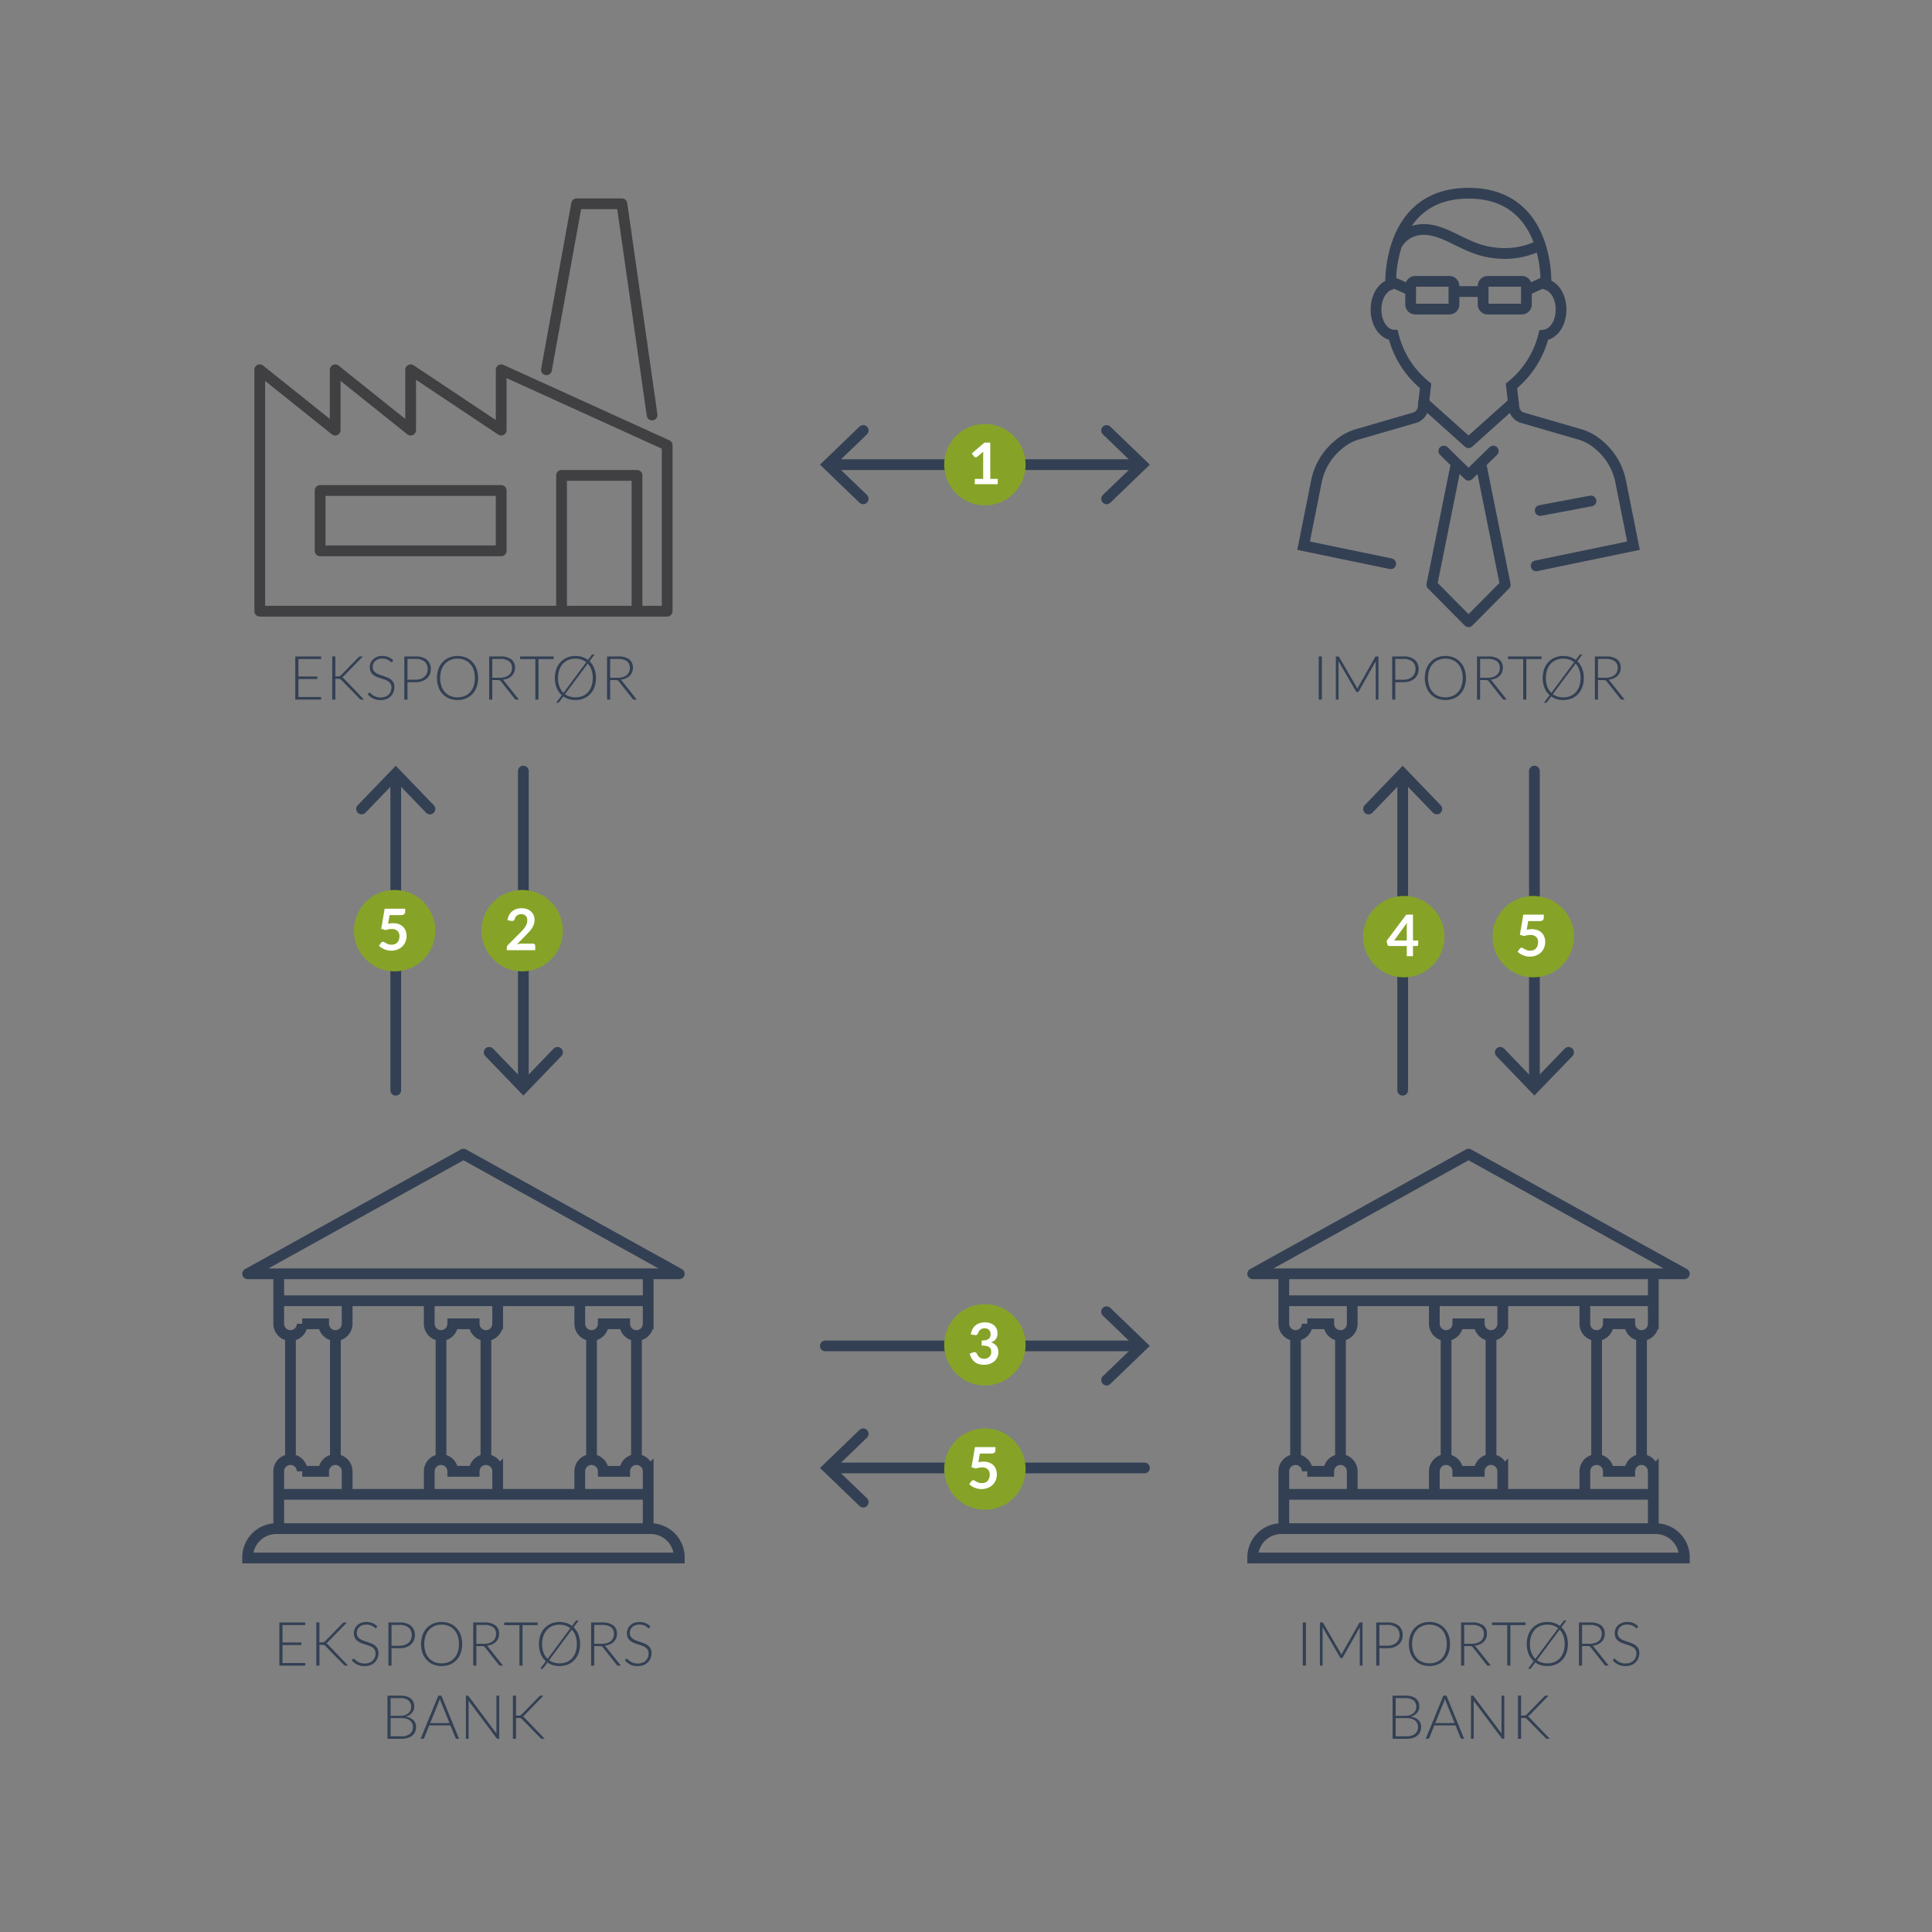<svg id="Lag_1" data-name="Lag 1" xmlns="http://www.w3.org/2000/svg" viewBox="0 0 538.583 538.583"><rect x="0" y="0" width="538.583" height="538.583" fill="#808080" stroke="none"/><defs><style>.cls-1,.cls-2,.cls-3,.cls-4,.cls-6,.cls-7{fill:none;}.cls-2,.cls-3,.cls-4,.cls-6{stroke:#334054;}.cls-2,.cls-6,.cls-7{stroke-linejoin:round;}.cls-2,.cls-3,.cls-4,.cls-6,.cls-7{stroke-width:3px;}.cls-3,.cls-4{stroke-miterlimit:10;}.cls-4,.cls-6,.cls-7{stroke-linecap:round;}.cls-5{fill:#334054;}.cls-7{stroke:#404042;}.cls-8{fill:#86a328;}.cls-9{fill:#fff;}</style></defs><title>Udenlandsk inkasso v2</title><rect class="cls-1" width="538.583" height="538.583"/><polygon class="cls-2" points="129.199 321.739 69.035 355.096 189.363 355.096 129.199 321.739"/><path class="cls-3" d="M217.71,584.552H97.381v-.169a8.01,8.01,0,0,1,8.01-8.01H209.7a8.01,8.01,0,0,1,8.01,8.01Zm-11.941-62.013v34.584m-12.523-34.584v34.584m-29.439-34.584v34.584m-12.523-34.584v34.584m-29.439-34.584v34.584m-12.523-34.584v34.584m99.722-37.858a3.275,3.275,0,0,1-6.55,0h-5.973a3.275,3.275,0,0,1-6.55,0V512.85h19.073Zm-41.962,0a3.275,3.275,0,0,1-6.55,0h-5.973a3.275,3.275,0,0,1-6.55,0V512.85h19.073Zm41.962,41.133a3.275,3.275,0,0,0-6.55,0h-5.973a3.275,3.275,0,0,0-6.55,0v6.415h19.073Zm-41.962,0a3.275,3.275,0,1,0-6.55,0h-5.973a3.275,3.275,0,0,0-6.55,0v6.415h19.073Zm-41.962,0a3.275,3.275,0,0,0-6.55,0h-5.973a3.275,3.275,0,0,0-6.55,0v6.415H125.12Zm0-41.133a3.275,3.275,0,0,1-6.55,0h-5.973a3.275,3.275,0,0,1-6.55,0V512.85H125.12Zm83.924,57.108v-9.56H106.047v9.56m102.997-71.041v7.518H106.047v-7.518" transform="translate(-28.346 -150.236)"/><line class="cls-4" x1="230.08" y1="375.2" x2="316.513" y2="375.2"/><polyline class="cls-4" points="308.483 365.676 318.369 375.2 308.483 384.723"/><path class="cls-5" d="M396.842,345.262h-.875V333.235h.875Z" transform="translate(-28.346 -150.236)"/><path class="cls-5" d="M406.736,342.27c.034-.091.069-.18.106-.268a2.122,2.122,0,0,1,.123-.251l4.726-8.355a.308.308,0,0,1,.137-.136.556.556,0,0,1,.186-.025h.604v12.027h-.765v-10.251a4.403,4.403,0,0,1,.025-.468l-4.734,8.407a.374.374,0,0,1-.341.221h-.136a.384.384,0,0,1-.34-.221l-4.862-8.415a4.45,4.45,0,0,1,.025.476v10.251h-.756V333.235h.595a.601.601,0,0,1,.191.025.304.304,0,0,1,.141.136l4.854,8.364A3.482,3.482,0,0,1,406.736,342.27Z" transform="translate(-28.346 -150.236)"/><path class="cls-5" d="M417.31,340.418v4.845h-.867V333.235h3.103a4.769,4.769,0,0,1,3.191.927,3.298,3.298,0,0,1,1.075,2.644,3.558,3.558,0,0,1-.293,1.453,3.226,3.226,0,0,1-.846,1.143,3.972,3.972,0,0,1-1.343.748,5.572,5.572,0,0,1-1.785.268Zm0-.697h2.235a4.287,4.287,0,0,0,1.428-.221,3.145,3.145,0,0,0,1.067-.612,2.679,2.679,0,0,0,.671-.922,2.844,2.844,0,0,0,.234-1.16,2.684,2.684,0,0,0-.855-2.134,3.765,3.765,0,0,0-2.546-.748h-2.235Z" transform="translate(-28.346 -150.236)"/><path class="cls-5" d="M437.004,339.245a7.305,7.305,0,0,1-.416,2.528,5.622,5.622,0,0,1-1.173,1.938,5.189,5.189,0,0,1-1.81,1.24,6.406,6.406,0,0,1-4.658,0,5.172,5.172,0,0,1-1.811-1.24,5.665,5.665,0,0,1-1.178-1.938,7.798,7.798,0,0,1,0-5.049,5.667,5.667,0,0,1,1.178-1.938,5.237,5.237,0,0,1,1.811-1.245,5.951,5.951,0,0,1,2.32-.441,6.039,6.039,0,0,1,2.338.438,5.175,5.175,0,0,1,1.81,1.245,5.66,5.66,0,0,1,1.173,1.942A7.276,7.276,0,0,1,437.004,339.245Zm-.9,0a6.865,6.865,0,0,0-.349-2.262,4.855,4.855,0,0,0-.982-1.699,4.215,4.215,0,0,0-1.525-1.067,5.133,5.133,0,0,0-1.98-.369,5.055,5.055,0,0,0-1.959.369,4.301,4.301,0,0,0-1.53,1.067,4.833,4.833,0,0,0-.994,1.699,7.442,7.442,0,0,0,0,4.526,4.846,4.846,0,0,0,.994,1.696,4.266,4.266,0,0,0,1.53,1.062,5.11,5.11,0,0,0,1.959.365,5.189,5.189,0,0,0,1.98-.365,4.181,4.181,0,0,0,1.525-1.062,4.869,4.869,0,0,0,.982-1.696A6.851,6.851,0,0,0,436.103,339.245Z" transform="translate(-28.346 -150.236)"/><path class="cls-5" d="M440.957,339.822v5.44H440.09V333.235h3.068a5.013,5.013,0,0,1,3.111.803,2.813,2.813,0,0,1,1.028,2.359,3.222,3.222,0,0,1-.238,1.258,2.949,2.949,0,0,1-.684.999,3.65,3.65,0,0,1-1.075.705,4.778,4.778,0,0,1-1.42.361,1.375,1.375,0,0,1,.365.34l4.14,5.202h-.757a.499.499,0,0,1-.233-.051.618.618,0,0,1-.191-.17l-3.851-4.879a.844.844,0,0,0-.31-.264,1.302,1.302,0,0,0-.515-.077Zm0-.645h2.091a4.945,4.945,0,0,0,1.433-.191,3.088,3.088,0,0,0,1.07-.548,2.377,2.377,0,0,0,.668-.858,2.703,2.703,0,0,0,.229-1.131,2.213,2.213,0,0,0-.842-1.904,4.092,4.092,0,0,0-2.448-.62H440.957Z" transform="translate(-28.346 -150.236)"/><path class="cls-5" d="M458.059,333.235v.739H453.834v11.288h-.866V333.974h-4.25v-.739Z" transform="translate(-28.346 -150.236)"/><path class="cls-5" d="M469.864,339.245a7.303,7.303,0,0,1-.416,2.528,5.622,5.622,0,0,1-1.173,1.938,5.19,5.19,0,0,1-1.811,1.24,6.041,6.041,0,0,1-2.338.438,6.193,6.193,0,0,1-1.823-.26,5.39,5.39,0,0,1-1.534-.744l-1.113,1.496a.684.684,0,0,1-.247.209.659.659,0,0,1-.28.064h-.374l1.572-2.116a5.521,5.521,0,0,1-1.424-2.027,7.804,7.804,0,0,1-.085-5.287,5.664,5.664,0,0,1,1.178-1.938,5.236,5.236,0,0,1,1.81-1.245,5.952,5.952,0,0,1,2.32-.441,6.211,6.211,0,0,1,1.912.284,5.315,5.315,0,0,1,1.59.82l.943-1.267a1.075,1.075,0,0,1,.179-.195.4.4,0,0,1,.246-.06h.468l-1.402,1.887a5.553,5.553,0,0,1,1.33,1.998A7.17,7.17,0,0,1,469.864,339.245Zm-10.573,0a6.663,6.663,0,0,0,.399,2.4,4.702,4.702,0,0,0,1.122,1.738l6.341-8.542a4.384,4.384,0,0,0-1.364-.739,5.209,5.209,0,0,0-1.662-.255,5.055,5.055,0,0,0-1.959.369,4.3,4.3,0,0,0-1.53,1.067,4.831,4.831,0,0,0-.994,1.699A6.786,6.786,0,0,0,459.291,339.245Zm9.673,0a6.741,6.741,0,0,0-.366-2.304,4.803,4.803,0,0,0-1.028-1.709l-6.332,8.518a4.336,4.336,0,0,0,1.312.658,5.302,5.302,0,0,0,1.577.226,5.188,5.188,0,0,0,1.98-.365,4.181,4.181,0,0,0,1.525-1.062,4.867,4.867,0,0,0,.982-1.696A6.848,6.848,0,0,0,468.964,339.245Z" transform="translate(-28.346 -150.236)"/><path class="cls-5" d="M473.817,339.822v5.44H472.95V333.235h3.068a5.013,5.013,0,0,1,3.111.803,2.813,2.813,0,0,1,1.028,2.359,3.222,3.222,0,0,1-.238,1.258,2.949,2.949,0,0,1-.684.999,3.647,3.647,0,0,1-1.075.705,4.777,4.777,0,0,1-1.42.361,1.374,1.374,0,0,1,.365.34l4.14,5.202h-.757a.498.498,0,0,1-.233-.051.617.617,0,0,1-.191-.17l-3.851-4.879a.845.845,0,0,0-.31-.264,1.303,1.303,0,0,0-.515-.077Zm0-.645h2.091a4.945,4.945,0,0,0,1.433-.191,3.087,3.087,0,0,0,1.07-.548,2.376,2.376,0,0,0,.668-.858,2.703,2.703,0,0,0,.23-1.131,2.213,2.213,0,0,0-.842-1.904,4.092,4.092,0,0,0-2.448-.62h-2.201Z" transform="translate(-28.346 -150.236)"/><path class="cls-6" d="M441.146,279.374l6.816,33.869-10.231,10.319m-3.415-44.188-6.816,33.869,10.231,10.319m6.888-47.588-6.888,6.744-6.888-6.744" transform="translate(-28.346 -150.236)"/><path class="cls-4" d="M453.862,231.155l5.447-2.488m-43.285,0,5.57,2.488m12.067.355h8.134m10.785,4.887h-9.504a1.282,1.282,0,0,1-1.281-1.282v-5.167a1.281,1.281,0,0,1,1.281-1.281h9.504a1.281,1.281,0,0,1,1.282,1.281v5.167A1.282,1.282,0,0,1,452.58,236.397Zm-20.201,0h-9.504a1.282,1.282,0,0,1-1.281-1.282v-5.167a1.281,1.281,0,0,1,1.281-1.281h9.504a1.281,1.281,0,0,1,1.282,1.281v5.167A1.282,1.282,0,0,1,432.379,236.397Zm-14.719-17.766a8.16,8.16,0,0,1,4.533-3.917c3.095-1.125,6.562-.226,9.558,1.142,4.326,1.974,8.104,4.297,12.954,4.832a22.205,22.205,0,0,0,13.007-2.121m1.586,10.942s1.267-25.408-21.57-25.408-21.695,25.446-21.695,25.446m0,0c-2.373.677-4.092,3.508-4.092,6.995,0,3.837,2.091,6.878,4.824,7.129a26.273,26.273,0,0,0,8.997,14.134l-.701,6.066a3.334,3.334,0,0,1-2.385,2.821l-15.28,4.436a14.463,14.463,0,0,0-5.992,3.136,17.642,17.642,0,0,0-6.069,10.141l-3.586,17.954,24.276,5.029m40.561.59,27.127-5.619-3.587-17.954a17.695,17.695,0,0,0-6.065-10.141,14.465,14.465,0,0,0-5.944-3.12l-15.332-4.452a3.303,3.303,0,0,1-.935-.438,3.338,3.338,0,0,1-1.451-2.382l-.708-6.067a26.162,26.162,0,0,0,8.993-14.134c2.737-.243,4.84-3.287,4.84-7.129,0-3.55-1.783-6.421-4.226-7.033" transform="translate(-28.346 -150.236)"/><path class="cls-6" d="M457.707,292.552l14.152-2.664m-21.623-27.437-12.506,11.198-12.505-11.198" transform="translate(-28.346 -150.236)"/><path class="cls-7" d="M210.127,265.935l-8.413-58.892h-12.619l-8.413,46.272m-12.62,50.479h-50.479v-16.826h50.479Zm37.859,16.826h-21.033v-37.859h21.033Zm-105.164-67.305V320.62h113.577v-46.272l-46.272-21.033v16.826l-25.239-16.826v16.826l-21.033-16.826v16.826Z" transform="translate(-28.346 -150.236)"/><line class="cls-4" x1="145.892" y1="214.958" x2="145.892" y2="301.391"/><polyline class="cls-4" points="155.415 293.361 145.891 303.247 136.368 293.361"/><path class="cls-5" d="M117.868,333.235v.723h-6.333v4.861h5.27v.706h-5.27V344.54h6.333v.723H110.66V333.235Z" transform="translate(-28.346 -150.236)"/><path class="cls-5" d="M121.829,338.786h.714a2.569,2.569,0,0,0,.28-.014.81.81,0,0,0,.217-.051.851.851,0,0,0,.183-.098,1.379,1.379,0,0,0,.179-.152l4.854-4.99a.985.985,0,0,1,.251-.191.662.662,0,0,1,.285-.055h.706l-5.253,5.397a2.486,2.486,0,0,1-.285.264,1.102,1.102,0,0,1-.276.152.968.968,0,0,1,.319.157,1.842,1.842,0,0,1,.285.276l5.542,5.78h-.705a.584.584,0,0,1-.315-.064,1.374,1.374,0,0,1-.196-.166l-5.091-5.202q-.094-.094-.17-.161a.74.74,0,0,0-.174-.115.832.832,0,0,0-.234-.067,2.203,2.203,0,0,0-.34-.021h-.773v5.797h-.867V333.217h.867Z" transform="translate(-28.346 -150.236)"/><path class="cls-5" d="M137.749,334.697a.239.239,0,0,1-.221.144.494.494,0,0,1-.286-.157,3.757,3.757,0,0,0-.473-.349,3.704,3.704,0,0,0-.746-.352,3.743,3.743,0,0,0-2.26.025,2.427,2.427,0,0,0-.836.51,2.176,2.176,0,0,0-.511.748,2.321,2.321,0,0,0-.175.893,1.824,1.824,0,0,0,.259,1.012,2.332,2.332,0,0,0,.685.68,4.388,4.388,0,0,0,.966.472q.54.192,1.111.379t1.111.412a3.982,3.982,0,0,1,.966.564,2.605,2.605,0,0,1,.685.838,2.646,2.646,0,0,1,.26,1.236,3.894,3.894,0,0,1-.259,1.424,3.313,3.313,0,0,1-.752,1.16,3.535,3.535,0,0,1-1.207.778,4.386,4.386,0,0,1-1.632.284,4.6,4.6,0,0,1-2.048-.421,4.818,4.818,0,0,1-1.505-1.151l.238-.374a.3.3,0,0,1,.238-.128.339.339,0,0,1,.196.103c.08.068.176.151.29.251s.25.207.409.322a3.333,3.333,0,0,0,.553.323,3.897,3.897,0,0,0,.723.251,3.828,3.828,0,0,0,.928.102,3.527,3.527,0,0,0,1.277-.217,2.779,2.779,0,0,0,.949-.59,2.511,2.511,0,0,0,.592-.889,2.952,2.952,0,0,0,.204-1.101,1.937,1.937,0,0,0-.26-1.05,2.221,2.221,0,0,0-.685-.689,4.418,4.418,0,0,0-.966-.464q-.54-.186-1.11-.365t-1.111-.399a3.837,3.837,0,0,1-.966-.565,2.585,2.585,0,0,1-.685-.858,2.837,2.837,0,0,1-.26-1.287,3.045,3.045,0,0,1,.23-1.165,2.885,2.885,0,0,1,.672-.99,3.304,3.304,0,0,1,1.094-.689,3.991,3.991,0,0,1,1.485-.259,4.502,4.502,0,0,1,1.681.297,4.024,4.024,0,0,1,1.357.91Z" transform="translate(-28.346 -150.236)"/><path class="cls-5" d="M141.931,340.418v4.845h-.867V333.235h3.103a4.771,4.771,0,0,1,3.192.927,3.298,3.298,0,0,1,1.075,2.644,3.558,3.558,0,0,1-.293,1.453,3.226,3.226,0,0,1-.846,1.143,3.972,3.972,0,0,1-1.343.748,5.572,5.572,0,0,1-1.785.268Zm0-.697h2.235a4.287,4.287,0,0,0,1.428-.221,3.147,3.147,0,0,0,1.067-.612,2.662,2.662,0,0,0,.671-.922,2.852,2.852,0,0,0,.234-1.16,2.684,2.684,0,0,0-.854-2.134,3.767,3.767,0,0,0-2.546-.748h-2.235Z" transform="translate(-28.346 -150.236)"/><path class="cls-5" d="M161.625,339.245a7.305,7.305,0,0,1-.416,2.528,5.608,5.608,0,0,1-1.173,1.938,5.18,5.18,0,0,1-1.81,1.24,6.405,6.405,0,0,1-4.658,0,5.181,5.181,0,0,1-1.811-1.24,5.654,5.654,0,0,1-1.177-1.938,7.781,7.781,0,0,1,0-5.049,5.656,5.656,0,0,1,1.177-1.938,5.245,5.245,0,0,1,1.811-1.245,5.955,5.955,0,0,1,2.32-.441,6.035,6.035,0,0,1,2.337.438,5.166,5.166,0,0,1,1.81,1.245,5.645,5.645,0,0,1,1.173,1.942A7.276,7.276,0,0,1,161.625,339.245Zm-.901,0a6.879,6.879,0,0,0-.348-2.262,4.868,4.868,0,0,0-.982-1.699,4.216,4.216,0,0,0-1.526-1.067,5.133,5.133,0,0,0-1.98-.369,5.055,5.055,0,0,0-1.959.369,4.306,4.306,0,0,0-1.53,1.067,4.849,4.849,0,0,0-.995,1.699,7.442,7.442,0,0,0,0,4.526,4.863,4.863,0,0,0,.995,1.696,4.271,4.271,0,0,0,1.53,1.062,5.11,5.11,0,0,0,1.959.365,5.189,5.189,0,0,0,1.98-.365,4.182,4.182,0,0,0,1.526-1.062,4.882,4.882,0,0,0,.982-1.696A6.864,6.864,0,0,0,160.724,339.245Z" transform="translate(-28.346 -150.236)"/><path class="cls-5" d="M165.578,339.822v5.44H164.71V333.235h3.068a5.015,5.015,0,0,1,3.111.803,2.813,2.813,0,0,1,1.028,2.359,3.231,3.231,0,0,1-.238,1.258,2.95,2.95,0,0,1-.684.999,3.637,3.637,0,0,1-1.075.705,4.775,4.775,0,0,1-1.419.361,1.375,1.375,0,0,1,.365.34l4.14,5.202H172.25a.497.497,0,0,1-.234-.051.623.623,0,0,1-.191-.17l-3.85-4.879a.851.851,0,0,0-.31-.264,1.297,1.297,0,0,0-.514-.077Zm0-.645h2.091a4.937,4.937,0,0,0,1.432-.191,3.088,3.088,0,0,0,1.071-.548,2.374,2.374,0,0,0,.667-.858,2.695,2.695,0,0,0,.23-1.131,2.211,2.211,0,0,0-.841-1.904,4.091,4.091,0,0,0-2.448-.62h-2.201Z" transform="translate(-28.346 -150.236)"/><path class="cls-5" d="M182.68,333.235v.739h-4.225v11.288h-.867V333.974h-4.25v-.739Z" transform="translate(-28.346 -150.236)"/><path class="cls-5" d="M194.486,339.245a7.302,7.302,0,0,1-.416,2.528,5.608,5.608,0,0,1-1.173,1.938,5.181,5.181,0,0,1-1.811,1.24,6.037,6.037,0,0,1-2.337.438,6.193,6.193,0,0,1-1.823-.26,5.383,5.383,0,0,1-1.534-.744l-1.113,1.496a.681.681,0,0,1-.246.209.663.663,0,0,1-.281.064h-.374l1.573-2.116a5.498,5.498,0,0,1-1.424-2.027,7.789,7.789,0,0,1-.085-5.287,5.657,5.657,0,0,1,1.177-1.938,5.246,5.246,0,0,1,1.81-1.245,5.955,5.955,0,0,1,2.32-.441,6.216,6.216,0,0,1,1.913.284,5.311,5.311,0,0,1,1.589.82l.944-1.267a1.061,1.061,0,0,1,.178-.195.403.403,0,0,1,.247-.06h.467l-1.402,1.887a5.553,5.553,0,0,1,1.33,1.998A7.16,7.16,0,0,1,194.486,339.245Zm-10.574,0a6.674,6.674,0,0,0,.399,2.4,4.726,4.726,0,0,0,1.122,1.738l6.341-8.542a4.379,4.379,0,0,0-1.364-.739,5.202,5.202,0,0,0-1.662-.255,5.055,5.055,0,0,0-1.959.369,4.305,4.305,0,0,0-1.53,1.067,4.847,4.847,0,0,0-.995,1.699A6.798,6.798,0,0,0,183.912,339.245Zm9.673,0a6.751,6.751,0,0,0-.365-2.304,4.81,4.81,0,0,0-1.029-1.709l-6.332,8.518a4.347,4.347,0,0,0,1.313.658,5.294,5.294,0,0,0,1.577.226,5.188,5.188,0,0,0,1.98-.365,4.183,4.183,0,0,0,1.526-1.062,4.882,4.882,0,0,0,.982-1.696A6.861,6.861,0,0,0,193.584,339.245Z" transform="translate(-28.346 -150.236)"/><path class="cls-5" d="M198.439,339.822v5.44h-.867V333.235H200.64a5.016,5.016,0,0,1,3.111.803,2.813,2.813,0,0,1,1.028,2.359,3.231,3.231,0,0,1-.238,1.258,2.95,2.95,0,0,1-.684.999,3.634,3.634,0,0,1-1.075.705,4.774,4.774,0,0,1-1.419.361,1.375,1.375,0,0,1,.365.34l4.14,5.202h-.756a.496.496,0,0,1-.234-.051.622.622,0,0,1-.192-.17l-3.85-4.879a.85.85,0,0,0-.31-.264,1.297,1.297,0,0,0-.514-.077Zm0-.645h2.091a4.936,4.936,0,0,0,1.432-.191,3.087,3.087,0,0,0,1.071-.548,2.373,2.373,0,0,0,.667-.858,2.695,2.695,0,0,0,.23-1.131,2.211,2.211,0,0,0-.841-1.904,4.091,4.091,0,0,0-2.448-.62h-2.201Z" transform="translate(-28.346 -150.236)"/><path class="cls-5" d="M113.431,602.532v.723h-6.333v4.861h5.27v.706h-5.27v5.015h6.333v.723h-7.208V602.532Z" transform="translate(-28.346 -150.236)"/><path class="cls-5" d="M117.392,608.083h.714a2.567,2.567,0,0,0,.28-.014.81.81,0,0,0,.217-.051.848.848,0,0,0,.183-.098,1.374,1.374,0,0,0,.179-.152l4.854-4.99a.984.984,0,0,1,.251-.191.663.663,0,0,1,.285-.055h.706l-5.253,5.397a2.494,2.494,0,0,1-.285.264,1.105,1.105,0,0,1-.276.152.969.969,0,0,1,.319.157,1.843,1.843,0,0,1,.285.276l5.542,5.78h-.705a.584.584,0,0,1-.315-.064,1.388,1.388,0,0,1-.196-.166l-5.091-5.202q-.094-.094-.17-.161a.74.74,0,0,0-.174-.115.829.829,0,0,0-.234-.067,2.191,2.191,0,0,0-.34-.021h-.773V614.56h-.867v-12.045h.867Z" transform="translate(-28.346 -150.236)"/><path class="cls-5" d="M133.312,603.994a.239.239,0,0,1-.221.145.494.494,0,0,1-.286-.157,3.747,3.747,0,0,0-.473-.349,3.704,3.704,0,0,0-.746-.352,3.743,3.743,0,0,0-2.26.025,2.428,2.428,0,0,0-.836.51,2.177,2.177,0,0,0-.511.748,2.321,2.321,0,0,0-.175.892,1.825,1.825,0,0,0,.259,1.012,2.333,2.333,0,0,0,.685.68,4.385,4.385,0,0,0,.966.472q.541.192,1.111.379t1.111.412a3.984,3.984,0,0,1,.966.565,2.604,2.604,0,0,1,.685.838,2.646,2.646,0,0,1,.26,1.236,3.893,3.893,0,0,1-.259,1.424,3.313,3.313,0,0,1-.752,1.16,3.534,3.534,0,0,1-1.207.778,4.384,4.384,0,0,1-1.632.284,4.6,4.6,0,0,1-2.048-.421,4.821,4.821,0,0,1-1.505-1.151l.238-.374a.3.3,0,0,1,.238-.128.339.339,0,0,1,.196.102c.08.068.176.151.29.251s.249.207.409.322a3.333,3.333,0,0,0,.553.323,3.909,3.909,0,0,0,.723.251,3.833,3.833,0,0,0,.928.102,3.528,3.528,0,0,0,1.277-.217,2.779,2.779,0,0,0,.949-.59,2.511,2.511,0,0,0,.592-.889,2.952,2.952,0,0,0,.204-1.101,1.937,1.937,0,0,0-.26-1.05,2.222,2.222,0,0,0-.685-.688,4.418,4.418,0,0,0-.966-.464q-.54-.186-1.11-.365t-1.111-.399a3.837,3.837,0,0,1-.966-.566,2.586,2.586,0,0,1-.685-.858,2.838,2.838,0,0,1-.26-1.287,3.043,3.043,0,0,1,.23-1.165,2.886,2.886,0,0,1,.672-.99,3.303,3.303,0,0,1,1.094-.688,3.989,3.989,0,0,1,1.485-.259,4.502,4.502,0,0,1,1.681.297,4.024,4.024,0,0,1,1.357.91Z" transform="translate(-28.346 -150.236)"/><path class="cls-5" d="M137.494,609.715V614.56h-.867V602.532H139.73a4.771,4.771,0,0,1,3.192.927,3.298,3.298,0,0,1,1.075,2.643,3.559,3.559,0,0,1-.293,1.453,3.227,3.227,0,0,1-.846,1.143,3.975,3.975,0,0,1-1.343.748,5.571,5.571,0,0,1-1.785.268Zm0-.697H139.73a4.29,4.29,0,0,0,1.428-.221,3.147,3.147,0,0,0,1.067-.612,2.664,2.664,0,0,0,.671-.922,2.852,2.852,0,0,0,.234-1.16,2.684,2.684,0,0,0-.854-2.134,3.767,3.767,0,0,0-2.546-.748h-2.235Z" transform="translate(-28.346 -150.236)"/><path class="cls-5" d="M157.189,608.542a7.305,7.305,0,0,1-.416,2.528,5.612,5.612,0,0,1-1.173,1.938,5.181,5.181,0,0,1-1.81,1.24,6.403,6.403,0,0,1-4.658,0,5.18,5.18,0,0,1-1.811-1.24,5.656,5.656,0,0,1-1.177-1.938,7.781,7.781,0,0,1,0-5.049,5.654,5.654,0,0,1,1.177-1.938,5.244,5.244,0,0,1,1.811-1.245,5.953,5.953,0,0,1,2.32-.441,6.035,6.035,0,0,1,2.337.438,5.167,5.167,0,0,1,1.81,1.245,5.646,5.646,0,0,1,1.173,1.942A7.276,7.276,0,0,1,157.189,608.542Zm-.901,0a6.878,6.878,0,0,0-.348-2.262,4.87,4.87,0,0,0-.982-1.699,4.215,4.215,0,0,0-1.526-1.067,5.133,5.133,0,0,0-1.98-.369,5.055,5.055,0,0,0-1.959.369,4.305,4.305,0,0,0-1.53,1.067,4.848,4.848,0,0,0-.995,1.699,7.441,7.441,0,0,0,0,4.526,4.86,4.86,0,0,0,.995,1.696,4.268,4.268,0,0,0,1.53,1.062,5.108,5.108,0,0,0,1.959.365,5.187,5.187,0,0,0,1.98-.365,4.18,4.18,0,0,0,1.526-1.062,4.883,4.883,0,0,0,.982-1.696A6.864,6.864,0,0,0,156.287,608.542Z" transform="translate(-28.346 -150.236)"/><path class="cls-5" d="M161.141,609.119V614.56h-.867V602.532h3.068a5.015,5.015,0,0,1,3.111.803,2.813,2.813,0,0,1,1.028,2.359,3.23,3.23,0,0,1-.238,1.258,2.953,2.953,0,0,1-.684.999,3.637,3.637,0,0,1-1.075.705,4.775,4.775,0,0,1-1.419.361,1.375,1.375,0,0,1,.365.34l4.14,5.202h-.756a.496.496,0,0,1-.234-.051.623.623,0,0,1-.191-.17l-3.85-4.879a.851.851,0,0,0-.31-.264,1.297,1.297,0,0,0-.514-.077Zm0-.645h2.091a4.937,4.937,0,0,0,1.432-.191,3.086,3.086,0,0,0,1.071-.548,2.374,2.374,0,0,0,.667-.858,2.695,2.695,0,0,0,.229-1.131,2.211,2.211,0,0,0-.841-1.904,4.09,4.09,0,0,0-2.448-.62h-2.201Z" transform="translate(-28.346 -150.236)"/><path class="cls-5" d="M178.243,602.532v.739h-4.225V614.56h-.867V603.272h-4.25v-.739Z" transform="translate(-28.346 -150.236)"/><path class="cls-5" d="M190.049,608.542a7.302,7.302,0,0,1-.416,2.528,5.61,5.61,0,0,1-1.173,1.938,5.18,5.18,0,0,1-1.811,1.24,6.035,6.035,0,0,1-2.337.439,6.189,6.189,0,0,1-1.823-.26,5.383,5.383,0,0,1-1.534-.744L179.84,615.18a.681.681,0,0,1-.246.209.663.663,0,0,1-.281.063h-.374l1.573-2.116a5.496,5.496,0,0,1-1.424-2.027,7.789,7.789,0,0,1-.085-5.287,5.655,5.655,0,0,1,1.177-1.938,5.244,5.244,0,0,1,1.81-1.245,5.953,5.953,0,0,1,2.32-.441,6.216,6.216,0,0,1,1.913.284,5.309,5.309,0,0,1,1.589.82l.944-1.267a1.058,1.058,0,0,1,.178-.195.402.402,0,0,1,.246-.06h.467l-1.402,1.887a5.554,5.554,0,0,1,1.33,1.998A7.16,7.16,0,0,1,190.049,608.542Zm-10.574,0a6.675,6.675,0,0,0,.399,2.4,4.724,4.724,0,0,0,1.122,1.738l6.341-8.542a4.375,4.375,0,0,0-1.364-.739,5.202,5.202,0,0,0-1.662-.255,5.054,5.054,0,0,0-1.959.369,4.304,4.304,0,0,0-1.53,1.067,4.848,4.848,0,0,0-.995,1.699A6.801,6.801,0,0,0,179.475,608.542Zm9.673,0a6.751,6.751,0,0,0-.365-2.304,4.809,4.809,0,0,0-1.029-1.709l-6.332,8.518a4.349,4.349,0,0,0,1.313.658,5.294,5.294,0,0,0,1.577.226,5.186,5.186,0,0,0,1.98-.365,4.181,4.181,0,0,0,1.526-1.062,4.881,4.881,0,0,0,.982-1.696A6.861,6.861,0,0,0,189.148,608.542Z" transform="translate(-28.346 -150.236)"/><path class="cls-5" d="M194.001,609.119V614.56h-.867V602.532h3.068a5.016,5.016,0,0,1,3.111.803,2.813,2.813,0,0,1,1.028,2.359,3.23,3.23,0,0,1-.238,1.258,2.951,2.951,0,0,1-.684.999,3.634,3.634,0,0,1-1.075.705,4.775,4.775,0,0,1-1.419.361,1.375,1.375,0,0,1,.365.34l4.14,5.202h-.756a.497.497,0,0,1-.234-.051.623.623,0,0,1-.191-.17l-3.85-4.879a.85.85,0,0,0-.31-.264,1.297,1.297,0,0,0-.514-.077Zm0-.645h2.091a4.936,4.936,0,0,0,1.432-.191,3.085,3.085,0,0,0,1.071-.548,2.373,2.373,0,0,0,.667-.858,2.695,2.695,0,0,0,.23-1.131,2.211,2.211,0,0,0-.841-1.904,4.09,4.09,0,0,0-2.448-.62h-2.201Z" transform="translate(-28.346 -150.236)"/><path class="cls-5" d="M209.428,603.994a.239.239,0,0,1-.221.145.494.494,0,0,1-.286-.157,3.747,3.747,0,0,0-.473-.349,3.704,3.704,0,0,0-.746-.352,3.743,3.743,0,0,0-2.26.025,2.429,2.429,0,0,0-.836.51,2.177,2.177,0,0,0-.511.748,2.321,2.321,0,0,0-.175.892,1.825,1.825,0,0,0,.259,1.012,2.333,2.333,0,0,0,.685.68,4.384,4.384,0,0,0,.966.472q.54.192,1.111.379t1.111.412a3.982,3.982,0,0,1,.966.565,2.604,2.604,0,0,1,.685.838,2.646,2.646,0,0,1,.26,1.236,3.893,3.893,0,0,1-.259,1.424,3.313,3.313,0,0,1-.752,1.16,3.534,3.534,0,0,1-1.207.778,4.384,4.384,0,0,1-1.632.284,4.6,4.6,0,0,1-2.048-.421,4.82,4.82,0,0,1-1.505-1.151l.238-.374a.3.3,0,0,1,.238-.128.339.339,0,0,1,.196.102c.08.068.176.151.29.251s.249.207.409.322a3.333,3.333,0,0,0,.553.323,3.911,3.911,0,0,0,.723.251,3.833,3.833,0,0,0,.928.102,3.528,3.528,0,0,0,1.277-.217,2.78,2.78,0,0,0,.949-.59,2.511,2.511,0,0,0,.592-.889,2.952,2.952,0,0,0,.204-1.101,1.937,1.937,0,0,0-.26-1.05,2.222,2.222,0,0,0-.685-.688,4.418,4.418,0,0,0-.966-.464q-.54-.186-1.11-.365t-1.111-.399a3.837,3.837,0,0,1-.966-.566,2.584,2.584,0,0,1-.685-.858,2.837,2.837,0,0,1-.26-1.287,3.045,3.045,0,0,1,.23-1.165,2.886,2.886,0,0,1,.672-.99,3.304,3.304,0,0,1,1.094-.688,3.989,3.989,0,0,1,1.485-.259,4.502,4.502,0,0,1,1.681.297,4.024,4.024,0,0,1,1.357.91Z" transform="translate(-28.346 -150.236)"/><path class="cls-5" d="M136.368,634.954V622.927h3.459a6.823,6.823,0,0,1,1.781.204,3.385,3.385,0,0,1,1.245.599,2.459,2.459,0,0,1,.735.965,3.272,3.272,0,0,1,.242,1.292,2.584,2.584,0,0,1-.166.918,2.773,2.773,0,0,1-.48.816,3.112,3.112,0,0,1-.77.65,3.72,3.72,0,0,1-1.041.421,3.917,3.917,0,0,1,2.185.943,2.546,2.546,0,0,1,.765,1.93,3.361,3.361,0,0,1-.272,1.377,2.798,2.798,0,0,1-.791,1.036,3.585,3.585,0,0,1-1.275.65,6.008,6.008,0,0,1-1.717.226Zm.867-6.4h2.61a4.221,4.221,0,0,0,1.423-.213,2.816,2.816,0,0,0,.969-.56,2.184,2.184,0,0,0,.557-.791,2.402,2.402,0,0,0,.179-.909,2.23,2.23,0,0,0-.77-1.84,3.73,3.73,0,0,0-2.376-.625h-2.593Zm0,.638v5.065h3.018a3.627,3.627,0,0,0,2.397-.684,2.386,2.386,0,0,0,.808-1.926,2.352,2.352,0,0,0-.217-1.024,2.146,2.146,0,0,0-.625-.773,2.915,2.915,0,0,0-1.003-.488,4.924,4.924,0,0,0-1.351-.17Z" transform="translate(-28.346 -150.236)"/><path class="cls-5" d="M156.317,634.954h-.671a.296.296,0,0,1-.195-.064.421.421,0,0,1-.119-.166l-1.419-3.493h-5.908l-1.411,3.493a.358.358,0,0,1-.119.161.314.314,0,0,1-.204.068h-.663l4.921-12.027h.867Zm-8.049-4.369h5.389L151.2,624.508c-.04-.097-.08-.205-.119-.327s-.08-.251-.119-.387q-.059.204-.119.387t-.119.335Z" transform="translate(-28.346 -150.236)"/><path class="cls-5" d="M158.833,622.956a.411.411,0,0,1,.145.132l7.786,10.421a4.925,4.925,0,0,1-.026-.493V622.927h.765v12.027h-.416a.367.367,0,0,1-.314-.17l-7.82-10.438a4.856,4.856,0,0,1,.025.485v10.123h-.756V622.927h.425A.485.485,0,0,1,158.833,622.956Z" transform="translate(-28.346 -150.236)"/><path class="cls-5" d="M172.195,628.478h.714a2.597,2.597,0,0,0,.28-.014.814.814,0,0,0,.217-.051.853.853,0,0,0,.183-.098,1.379,1.379,0,0,0,.179-.152l4.854-4.99a.983.983,0,0,1,.251-.191.663.663,0,0,1,.285-.055h.706l-5.253,5.397a2.478,2.478,0,0,1-.285.264,1.103,1.103,0,0,1-.276.152.968.968,0,0,1,.319.157,1.837,1.837,0,0,1,.285.276l5.542,5.78h-.705a.584.584,0,0,1-.315-.064,1.381,1.381,0,0,1-.196-.166l-5.091-5.202q-.094-.094-.17-.161a.74.74,0,0,0-.174-.115.831.831,0,0,0-.234-.067,2.203,2.203,0,0,0-.34-.021h-.773v5.797h-.867V622.909h.867Z" transform="translate(-28.346 -150.236)"/><polygon class="cls-2" points="409.384 321.739 349.22 355.096 469.548 355.096 409.384 321.739"/><path class="cls-3" d="M497.896,584.552H377.567v-.169a8.01,8.01,0,0,1,8.01-8.01h104.309a8.01,8.01,0,0,1,8.01,8.01Zm-11.941-62.013v34.584m-12.523-34.584v34.584m-29.439-34.584v34.584m-12.523-34.584v34.584m-29.439-34.584v34.584m-12.523-34.584v34.584m99.722-37.858a3.275,3.275,0,0,1-6.55,0h-5.973a3.275,3.275,0,0,1-6.55,0V512.85H489.23Zm-41.962,0a3.275,3.275,0,0,1-6.55,0h-5.973a3.275,3.275,0,0,1-6.55,0V512.85h19.073Zm41.962,41.133a3.275,3.275,0,0,0-6.55,0h-5.973a3.275,3.275,0,1,0-6.55,0v6.415H489.23Zm-41.962,0a3.275,3.275,0,1,0-6.55,0h-5.973a3.275,3.275,0,0,0-6.55,0v6.415h19.073Zm-41.962,0a3.275,3.275,0,0,0-6.55,0h-5.973a3.275,3.275,0,0,0-6.55,0v6.415h19.073Zm0-41.133a3.275,3.275,0,0,1-6.55,0h-5.973a3.275,3.275,0,0,1-6.55,0V512.85h19.073Zm83.924,57.108v-9.56H386.233v9.56m102.997-71.041v7.518H386.233v-7.518" transform="translate(-28.346 -150.236)"/><path class="cls-5" d="M392.401,614.554h-.876V602.527h.876Z" transform="translate(-28.346 -150.236)"/><path class="cls-5" d="M402.295,611.562c.034-.091.069-.18.106-.268a2.122,2.122,0,0,1,.123-.251l4.726-8.355a.309.309,0,0,1,.137-.136.556.556,0,0,1,.186-.025h.604v12.027h-.765v-10.251a4.399,4.399,0,0,1,.025-.468l-4.734,8.407a.374.374,0,0,1-.341.221h-.136a.384.384,0,0,1-.34-.221l-4.862-8.415a4.45,4.45,0,0,1,.025.476v10.251h-.756V602.527h.595a.601.601,0,0,1,.191.025.305.305,0,0,1,.141.136l4.854,8.364A3.491,3.491,0,0,1,402.295,611.562Z" transform="translate(-28.346 -150.236)"/><path class="cls-5" d="M412.869,609.709v4.845h-.867V602.527h3.103a4.769,4.769,0,0,1,3.191.927,3.298,3.298,0,0,1,1.075,2.644,3.558,3.558,0,0,1-.293,1.453,3.227,3.227,0,0,1-.846,1.144,3.973,3.973,0,0,1-1.343.748,5.571,5.571,0,0,1-1.785.268Zm0-.697h2.235a4.287,4.287,0,0,0,1.428-.221,3.146,3.146,0,0,0,1.067-.612,2.679,2.679,0,0,0,.671-.922,2.844,2.844,0,0,0,.234-1.16,2.684,2.684,0,0,0-.855-2.134,3.765,3.765,0,0,0-2.546-.748h-2.235Z" transform="translate(-28.346 -150.236)"/><path class="cls-5" d="M432.562,608.536a7.305,7.305,0,0,1-.416,2.528,5.622,5.622,0,0,1-1.173,1.938,5.189,5.189,0,0,1-1.81,1.24,6.406,6.406,0,0,1-4.658,0,5.172,5.172,0,0,1-1.811-1.24,5.665,5.665,0,0,1-1.178-1.938,7.798,7.798,0,0,1,0-5.049,5.667,5.667,0,0,1,1.178-1.938,5.237,5.237,0,0,1,1.811-1.245,5.951,5.951,0,0,1,2.32-.441,6.039,6.039,0,0,1,2.338.438,5.175,5.175,0,0,1,1.81,1.245,5.66,5.66,0,0,1,1.173,1.942A7.276,7.276,0,0,1,432.562,608.536Zm-.9,0a6.866,6.866,0,0,0-.349-2.262,4.855,4.855,0,0,0-.982-1.699,4.215,4.215,0,0,0-1.525-1.067,5.133,5.133,0,0,0-1.98-.369,5.055,5.055,0,0,0-1.959.369,4.301,4.301,0,0,0-1.53,1.067,4.833,4.833,0,0,0-.994,1.699,7.442,7.442,0,0,0,0,4.526,4.846,4.846,0,0,0,.994,1.696,4.266,4.266,0,0,0,1.53,1.062,5.11,5.11,0,0,0,1.959.365,5.189,5.189,0,0,0,1.98-.365,4.181,4.181,0,0,0,1.525-1.062,4.869,4.869,0,0,0,.982-1.696A6.851,6.851,0,0,0,431.662,608.536Z" transform="translate(-28.346 -150.236)"/><path class="cls-5" d="M436.516,609.114v5.44h-.867V602.527h3.068a5.013,5.013,0,0,1,3.111.803,2.813,2.813,0,0,1,1.028,2.359,3.223,3.223,0,0,1-.238,1.258,2.95,2.95,0,0,1-.684.999,3.65,3.65,0,0,1-1.075.705,4.775,4.775,0,0,1-1.42.361,1.377,1.377,0,0,1,.365.34l4.14,5.202h-.757a.499.499,0,0,1-.233-.051.618.618,0,0,1-.191-.17l-3.851-4.879a.844.844,0,0,0-.31-.264,1.302,1.302,0,0,0-.515-.077Zm0-.645h2.091a4.946,4.946,0,0,0,1.433-.191,3.088,3.088,0,0,0,1.07-.548,2.375,2.375,0,0,0,.668-.858,2.701,2.701,0,0,0,.23-1.131,2.212,2.212,0,0,0-.842-1.904,4.091,4.091,0,0,0-2.448-.62h-2.201Z" transform="translate(-28.346 -150.236)"/><path class="cls-5" d="M453.617,602.527v.739h-4.225v11.288h-.866V603.266h-4.25v-.739Z" transform="translate(-28.346 -150.236)"/><path class="cls-5" d="M465.423,608.536a7.303,7.303,0,0,1-.416,2.528,5.622,5.622,0,0,1-1.173,1.938,5.19,5.19,0,0,1-1.811,1.24,6.041,6.041,0,0,1-2.338.438,6.193,6.193,0,0,1-1.823-.26,5.39,5.39,0,0,1-1.534-.744l-1.113,1.496a.683.683,0,0,1-.247.209.659.659,0,0,1-.28.064h-.374l1.572-2.116a5.521,5.521,0,0,1-1.424-2.027,7.804,7.804,0,0,1-.085-5.287,5.664,5.664,0,0,1,1.178-1.938,5.236,5.236,0,0,1,1.81-1.245,5.952,5.952,0,0,1,2.32-.441,6.211,6.211,0,0,1,1.912.284,5.315,5.315,0,0,1,1.59.82l.943-1.267a1.075,1.075,0,0,1,.179-.195.4.4,0,0,1,.246-.06h.468l-1.402,1.887a5.553,5.553,0,0,1,1.33,1.998A7.17,7.17,0,0,1,465.423,608.536Zm-10.573,0a6.663,6.663,0,0,0,.399,2.4,4.7,4.7,0,0,0,1.122,1.738l6.341-8.542a4.384,4.384,0,0,0-1.364-.739,5.209,5.209,0,0,0-1.662-.255,5.055,5.055,0,0,0-1.959.369,4.3,4.3,0,0,0-1.53,1.067,4.833,4.833,0,0,0-.994,1.699A6.789,6.789,0,0,0,454.85,608.536Zm9.673,0a6.741,6.741,0,0,0-.366-2.304,4.803,4.803,0,0,0-1.028-1.709l-6.332,8.518a4.336,4.336,0,0,0,1.312.658,5.302,5.302,0,0,0,1.577.226,5.188,5.188,0,0,0,1.98-.365,4.181,4.181,0,0,0,1.525-1.062,4.867,4.867,0,0,0,.982-1.696A6.848,6.848,0,0,0,464.522,608.536Z" transform="translate(-28.346 -150.236)"/><path class="cls-5" d="M469.376,609.114v5.44h-.867V602.527h3.068a5.014,5.014,0,0,1,3.111.803,2.813,2.813,0,0,1,1.028,2.359,3.222,3.222,0,0,1-.238,1.258,2.949,2.949,0,0,1-.684.999,3.647,3.647,0,0,1-1.075.705,4.775,4.775,0,0,1-1.42.361,1.377,1.377,0,0,1,.365.34l4.14,5.202h-.757a.498.498,0,0,1-.233-.051.617.617,0,0,1-.192-.17l-3.85-4.879a.845.845,0,0,0-.31-.264,1.303,1.303,0,0,0-.515-.077Zm0-.645h2.091a4.945,4.945,0,0,0,1.433-.191,3.087,3.087,0,0,0,1.07-.548,2.376,2.376,0,0,0,.668-.858,2.703,2.703,0,0,0,.23-1.131,2.213,2.213,0,0,0-.842-1.904,4.091,4.091,0,0,0-2.448-.62H469.376Z" transform="translate(-28.346 -150.236)"/><path class="cls-5" d="M484.803,603.989a.239.239,0,0,1-.221.144.495.495,0,0,1-.286-.157,3.822,3.822,0,0,0-.473-.349,3.717,3.717,0,0,0-.747-.352,3.74,3.74,0,0,0-2.259.025,2.423,2.423,0,0,0-.836.51,2.171,2.171,0,0,0-.512.748,2.312,2.312,0,0,0-.175.893,1.817,1.817,0,0,0,.26,1.012,2.329,2.329,0,0,0,.685.68,4.404,4.404,0,0,0,.967.472q.54.192,1.11.379t1.111.412a4.01,4.01,0,0,1,.966.564,2.619,2.619,0,0,1,.685.838,2.652,2.652,0,0,1,.259,1.236,3.891,3.891,0,0,1-.259,1.424,3.318,3.318,0,0,1-.752,1.16,3.545,3.545,0,0,1-1.207.778,4.391,4.391,0,0,1-1.632.284,4.6,4.6,0,0,1-2.049-.421,4.823,4.823,0,0,1-1.505-1.151l.238-.374a.3.3,0,0,1,.238-.128.339.339,0,0,1,.195.103c.079.068.176.151.289.251s.25.207.409.322a3.311,3.311,0,0,0,.553.323,3.901,3.901,0,0,0,.724.251,3.825,3.825,0,0,0,.928.102,3.532,3.532,0,0,0,1.277-.217,2.793,2.793,0,0,0,.949-.59,2.511,2.511,0,0,0,.591-.889,2.945,2.945,0,0,0,.205-1.101,1.941,1.941,0,0,0-.26-1.05,2.238,2.238,0,0,0-.686-.689,4.423,4.423,0,0,0-.966-.464q-.54-.186-1.111-.365t-1.11-.399a3.825,3.825,0,0,1-.966-.565,2.58,2.58,0,0,1-.685-.858,2.844,2.844,0,0,1-.26-1.287,3.044,3.044,0,0,1,.23-1.165,2.9,2.9,0,0,1,.673-.99,3.299,3.299,0,0,1,1.094-.689,3.988,3.988,0,0,1,1.485-.259,4.497,4.497,0,0,1,1.681.297,4.016,4.016,0,0,1,1.357.91Z" transform="translate(-28.346 -150.236)"/><path class="cls-5" d="M416.554,634.954V622.927h3.459a6.829,6.829,0,0,1,1.781.204,3.393,3.393,0,0,1,1.245.599,2.458,2.458,0,0,1,.735.965,3.281,3.281,0,0,1,.242,1.292,2.595,2.595,0,0,1-.166.918,2.762,2.762,0,0,1-.48.816,3.099,3.099,0,0,1-.768.65,3.727,3.727,0,0,1-1.042.421,3.915,3.915,0,0,1,2.184.943,2.542,2.542,0,0,1,.766,1.93,3.353,3.353,0,0,1-.273,1.377,2.79,2.79,0,0,1-.79,1.036,3.581,3.581,0,0,1-1.275.65,6.004,6.004,0,0,1-1.717.226Zm.867-6.4H420.03a4.229,4.229,0,0,0,1.424-.213,2.814,2.814,0,0,0,.969-.56,2.183,2.183,0,0,0,.557-.791,2.402,2.402,0,0,0,.179-.909,2.23,2.23,0,0,0-.77-1.84,3.73,3.73,0,0,0-2.376-.625h-2.592Zm0,.638v5.065h3.018a3.625,3.625,0,0,0,2.397-.684,2.388,2.388,0,0,0,.808-1.926,2.353,2.353,0,0,0-.217-1.024,2.143,2.143,0,0,0-.625-.773,2.914,2.914,0,0,0-1.003-.488,4.923,4.923,0,0,0-1.352-.17Z" transform="translate(-28.346 -150.236)"/><path class="cls-5" d="M436.503,634.954h-.672a.297.297,0,0,1-.195-.064.427.427,0,0,1-.119-.166l-1.42-3.493H428.19l-1.411,3.493a.359.359,0,0,1-.119.161.312.312,0,0,1-.204.068h-.662l4.921-12.027h.867Zm-8.05-4.369h5.389l-2.456-6.077c-.04-.097-.08-.205-.119-.327s-.079-.251-.119-.387c-.04.136-.079.265-.119.387s-.079.233-.119.335Z" transform="translate(-28.346 -150.236)"/><path class="cls-5" d="M439.02,622.956a.413.413,0,0,1,.144.132l7.786,10.421c-.017-.17-.025-.334-.025-.493V622.927h.766v12.027h-.417a.367.367,0,0,1-.315-.17l-7.82-10.438a4.711,4.711,0,0,1,.025.485v10.123h-.756V622.927h.425A.49.49,0,0,1,439.02,622.956Z" transform="translate(-28.346 -150.236)"/><path class="cls-5" d="M452.381,628.478h.714a2.597,2.597,0,0,0,.28-.014.823.823,0,0,0,.217-.051.839.839,0,0,0,.183-.098,1.373,1.373,0,0,0,.179-.152l4.854-4.99a.986.986,0,0,1,.251-.191.662.662,0,0,1,.284-.055h.706l-5.253,5.397a2.571,2.571,0,0,1-.285.264,1.097,1.097,0,0,1-.276.152.974.974,0,0,1,.319.157,1.905,1.905,0,0,1,.284.276l5.542,5.78h-.705a.585.585,0,0,1-.314-.064,1.347,1.347,0,0,1-.195-.166l-5.092-5.202q-.094-.094-.17-.161a.719.719,0,0,0-.175-.115.812.812,0,0,0-.233-.067,2.203,2.203,0,0,0-.34-.021h-.773v5.797h-.867V622.909h.867Z" transform="translate(-28.346 -150.236)"/><line class="cls-4" x1="391.024" y1="303.923" x2="391.024" y2="218.164"/><polyline class="cls-4" points="381.5 225.519 391.024 215.633 400.547 225.519"/><line class="cls-4" x1="427.745" y1="214.958" x2="427.745" y2="301.391"/><polyline class="cls-4" points="437.269 293.361 427.745 303.247 418.222 293.361"/><line class="cls-4" x1="319.045" y1="409.222" x2="232.612" y2="409.222"/><polyline class="cls-4" points="240.641 418.746 230.755 409.222 240.641 399.699"/><line class="cls-4" x1="110.325" y1="303.923" x2="110.325" y2="217.49"/><polyline class="cls-4" points="100.801 225.519 110.325 215.633 119.848 225.519"/><line class="cls-4" x1="232.619" y1="129.53" x2="316.378" y2="129.53"/><polyline class="cls-4" points="308.491 120.007 318.377 129.531 308.491 139.054"/><polyline class="cls-4" points="240.636 120.007 230.75 129.531 240.636 139.054"/><path class="cls-8" d="M302.91,291.105a11.338,11.338,0,1,0-11.339-11.339,11.339,11.339,0,0,0,11.339,11.339" transform="translate(-28.346 -150.236)"/><path class="cls-9" d="M300.083,283.726h2.345v-6.743q0-.393.024-.824l-1.664,1.392a.591.591,0,0,1-.212.12.74.74,0,0,1-.212.032.622.622,0,0,1-.292-.068.546.546,0,0,1-.196-.155l-.624-.856,3.528-3h1.624v10.104h2.08v1.48h-6.4Z" transform="translate(-28.346 -150.236)"/><path class="cls-8" d="M138.357,421.015a11.338,11.338,0,1,0-11.339-11.339,11.339,11.339,0,0,0,11.339,11.339" transform="translate(-28.346 -150.236)"/><path class="cls-9" d="M141.29,404.389a.922.922,0,0,1-.268.688,1.244,1.244,0,0,1-.892.264h-3.184l-.416,2.416a7.221,7.221,0,0,1,1.432-.159,4.359,4.359,0,0,1,1.604.272,3.302,3.302,0,0,1,1.164.752,3.169,3.169,0,0,1,.712,1.124,3.938,3.938,0,0,1,.24,1.388,4.249,4.249,0,0,1-.324,1.681,3.803,3.803,0,0,1-.9,1.3,4.05,4.05,0,0,1-1.364.836,4.842,4.842,0,0,1-1.716.296,4.575,4.575,0,0,1-1.032-.112,5.041,5.041,0,0,1-.916-.3,5.134,5.134,0,0,1-.792-.432,5.013,5.013,0,0,1-.652-.517l.608-.84a.599.599,0,0,1,.512-.271.758.758,0,0,1,.404.128q.204.127.476.28a4.182,4.182,0,0,0,.632.279,2.597,2.597,0,0,0,.872.128,2.449,2.449,0,0,0,.96-.176,1.867,1.867,0,0,0,.692-.492,2.101,2.101,0,0,0,.416-.752,3.084,3.084,0,0,0,.14-.948,1.962,1.962,0,0,0-.548-1.476,2.226,2.226,0,0,0-1.612-.532,4.964,4.964,0,0,0-1.688.305l-1.232-.352.96-5.616H141.29Z" transform="translate(-28.346 -150.236)"/><path class="cls-8" d="M173.923,421.015a11.338,11.338,0,1,0-11.339-11.339,11.339,11.339,0,0,0,11.339,11.339" transform="translate(-28.346 -150.236)"/><path class="cls-9" d="M173.761,403.42a4.347,4.347,0,0,1,1.464.236,3.291,3.291,0,0,1,1.136.668,3.025,3.025,0,0,1,.736,1.04,3.354,3.354,0,0,1,.264,1.352,3.617,3.617,0,0,1-.188,1.185,4.956,4.956,0,0,1-.504,1.04,7.071,7.071,0,0,1-.74.96q-.424.464-.888.943l-2.608,2.664a6.444,6.444,0,0,1,.752-.172,4.372,4.372,0,0,1,.704-.06h2.968a.703.703,0,0,1,.508.18.63.63,0,0,1,.188.477v1.184h-7.936V414.46a1.163,1.163,0,0,1,.352-.816l3.512-3.521q.439-.448.788-.856a5.837,5.837,0,0,0,.584-.808,3.708,3.708,0,0,0,.36-.812,3.002,3.002,0,0,0,.124-.868,2.057,2.057,0,0,0-.12-.733,1.41,1.41,0,0,0-.876-.855,2.075,2.075,0,0,0-.692-.108,1.843,1.843,0,0,0-1.172.36,1.883,1.883,0,0,0-.644.968.81.81,0,0,1-.264.436.727.727,0,0,1-.448.132,1.554,1.554,0,0,1-.264-.025l-1.04-.183a4.29,4.29,0,0,1,.464-1.46,3.494,3.494,0,0,1,.86-1.048,3.569,3.569,0,0,1,1.184-.633A4.746,4.746,0,0,1,173.761,403.42Z" transform="translate(-28.346 -150.236)"/><path class="cls-8" d="M419.685,422.677a11.338,11.338,0,1,0-11.339-11.339,11.339,11.339,0,0,0,11.339,11.339" transform="translate(-28.346 -150.236)"/><path class="cls-9" d="M422.243,412.418h1.456v1.145a.399.399,0,0,1-.104.275.385.385,0,0,1-.304.116h-1.048v2.824h-1.729v-2.824h-4.88a.539.539,0,0,1-.352-.124.53.53,0,0,1-.192-.308l-.2-1,5.481-7.32h1.872Zm-1.729-3.783c0-.171.006-.355.017-.553s.029-.402.056-.615l-3.592,4.951h3.519Z" transform="translate(-28.346 -150.236)"/><path class="cls-8" d="M455.776,422.677a11.338,11.338,0,1,0-11.339-11.339,11.339,11.339,0,0,0,11.339,11.339" transform="translate(-28.346 -150.236)"/><path class="cls-9" d="M458.71,406.051a.923.923,0,0,1-.269.688,1.243,1.243,0,0,1-.892.264h-3.184l-.416,2.416a7.217,7.217,0,0,1,1.432-.159,4.362,4.362,0,0,1,1.605.272,3.296,3.296,0,0,1,1.163.752,3.158,3.158,0,0,1,.713,1.124,3.96,3.96,0,0,1,.239,1.388,4.248,4.248,0,0,1-.323,1.681,3.817,3.817,0,0,1-.9,1.3,4.042,4.042,0,0,1-1.364.836,4.844,4.844,0,0,1-1.716.296,4.575,4.575,0,0,1-1.032-.112,5.031,5.031,0,0,1-.916-.3,5.162,5.162,0,0,1-.792-.432,5.006,5.006,0,0,1-.651-.517l.607-.84a.598.598,0,0,1,.512-.271.758.758,0,0,1,.404.128q.203.128.477.28a4.142,4.142,0,0,0,.632.279,2.601,2.601,0,0,0,.872.128,2.45,2.45,0,0,0,.96-.176,1.859,1.859,0,0,0,.691-.492,2.078,2.078,0,0,0,.416-.752,3.068,3.068,0,0,0,.141-.948,1.962,1.962,0,0,0-.548-1.476,2.229,2.229,0,0,0-1.612-.532,4.967,4.967,0,0,0-1.688.305l-1.231-.352.96-5.616h5.712Z" transform="translate(-28.346 -150.236)"/><path class="cls-8" d="M302.91,571.112a11.338,11.338,0,1,0-11.339-11.339,11.339,11.339,0,0,0,11.339,11.339" transform="translate(-28.346 -150.236)"/><path class="cls-9" d="M305.844,554.486a.922.922,0,0,1-.269.688,1.242,1.242,0,0,1-.892.264H301.499l-.416,2.416a7.232,7.232,0,0,1,1.433-.159,4.359,4.359,0,0,1,1.603.271,3.292,3.292,0,0,1,1.164.752,3.167,3.167,0,0,1,.712,1.124,3.938,3.938,0,0,1,.24,1.388,4.247,4.247,0,0,1-.324,1.681,3.802,3.802,0,0,1-.899,1.3,4.054,4.054,0,0,1-1.364.836,4.844,4.844,0,0,1-1.716.296,4.569,4.569,0,0,1-1.032-.112,5.031,5.031,0,0,1-.916-.3,5.11,5.11,0,0,1-.792-.432,4.984,4.984,0,0,1-.652-.517l.608-.84a.598.598,0,0,1,.512-.272.759.759,0,0,1,.404.128c.136.085.295.179.476.28a4.186,4.186,0,0,0,.633.279,2.592,2.592,0,0,0,.871.128,2.446,2.446,0,0,0,.96-.176,1.864,1.864,0,0,0,.692-.492,2.094,2.094,0,0,0,.416-.752,3.068,3.068,0,0,0,.14-.948,1.961,1.961,0,0,0-.548-1.476,2.225,2.225,0,0,0-1.611-.532,4.965,4.965,0,0,0-1.688.305l-1.231-.353.96-5.616h5.712Z" transform="translate(-28.346 -150.236)"/><path class="cls-8" d="M302.91,536.46a11.338,11.338,0,1,0-11.339-11.339A11.339,11.339,0,0,0,302.91,536.46" transform="translate(-28.346 -150.236)"/><path class="cls-9" d="M302.932,518.865a4.293,4.293,0,0,1,1.443.229,3.277,3.277,0,0,1,1.101.632,2.775,2.775,0,0,1,.7.948,2.848,2.848,0,0,1,.243,1.176,3.423,3.423,0,0,1-.124.972,2.248,2.248,0,0,1-.359.732,2.172,2.172,0,0,1-.576.527,3.455,3.455,0,0,1-.772.36,3.024,3.024,0,0,1,1.553,1,2.708,2.708,0,0,1,.512,1.688,3.471,3.471,0,0,1-.32,1.527,3.269,3.269,0,0,1-.863,1.116,3.777,3.777,0,0,1-1.261.685,4.893,4.893,0,0,1-1.516.231,5.153,5.153,0,0,1-1.52-.2,3.286,3.286,0,0,1-1.129-.592,3.567,3.567,0,0,1-.816-.96,6.446,6.446,0,0,1-.576-1.312l.872-.36a1.139,1.139,0,0,1,.456-.096.775.775,0,0,1,.372.088.596.596,0,0,1,.252.256q.144.28.315.552a2.28,2.28,0,0,0,.412.484,1.978,1.978,0,0,0,.564.344,2.04,2.04,0,0,0,.771.132,2.191,2.191,0,0,0,.881-.164,1.921,1.921,0,0,0,.628-.428,1.76,1.76,0,0,0,.376-.588,1.827,1.827,0,0,0,.124-.652,2.972,2.972,0,0,0-.089-.756,1.12,1.12,0,0,0-.367-.58,2.008,2.008,0,0,0-.805-.376,5.788,5.788,0,0,0-1.403-.136V523.93a4.801,4.801,0,0,0,1.208-.128,2.066,2.066,0,0,0,.764-.356,1.204,1.204,0,0,0,.397-.548,2.13,2.13,0,0,0,.111-.704,1.626,1.626,0,0,0-.448-1.244,1.719,1.719,0,0,0-1.224-.42,1.807,1.807,0,0,0-1.168.372,1.94,1.94,0,0,0-.648.954.864.864,0,0,1-.264.436.692.692,0,0,1-.44.131,1.697,1.697,0,0,1-.273-.023l-1.04-.181a4.296,4.296,0,0,1,.464-1.461,3.454,3.454,0,0,1,2.044-1.68A4.713,4.713,0,0,1,302.932,518.865Z" transform="translate(-28.346 -150.236)"/></svg>